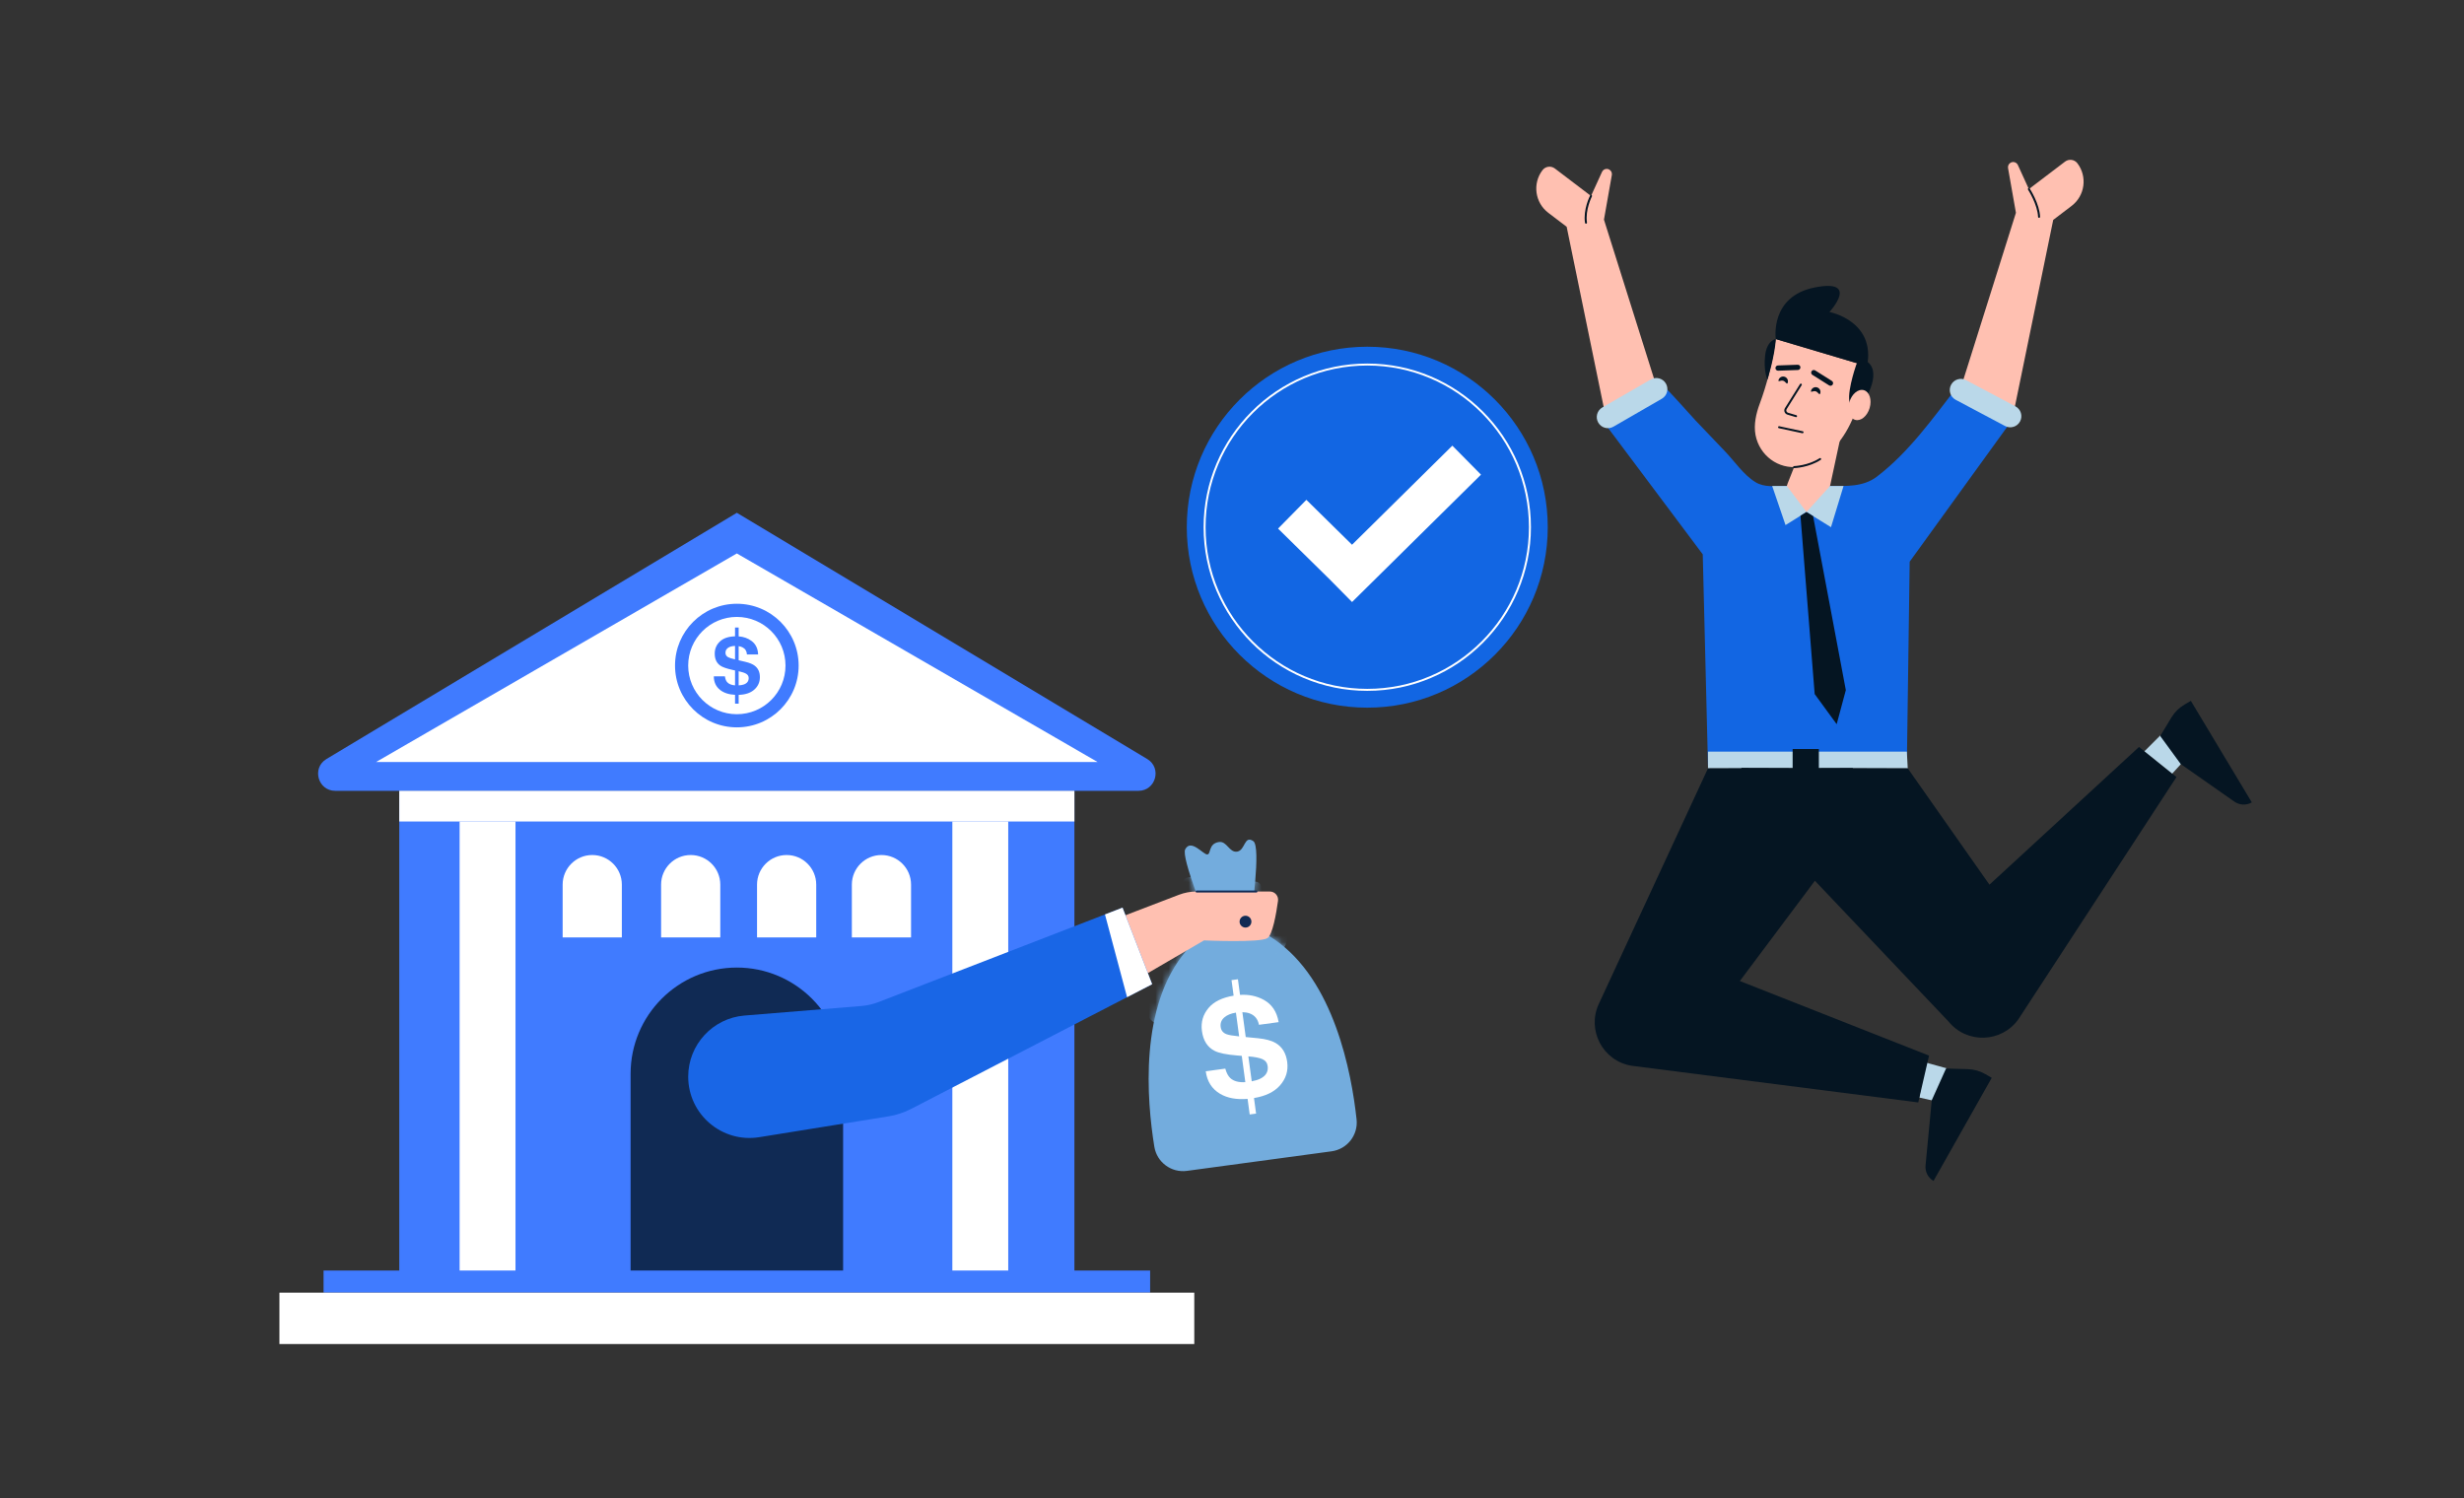 <svg width="370" height="225" viewBox="0 0 370 225" fill="none" xmlns="http://www.w3.org/2000/svg">
<rect x="0" y="0" width="370" height="225" fill="#333333" stroke="none"/>
<path d="M181.329 138.448C181.329 138.448 177.323 128.773 177.974 127.542C178.835 125.913 180.667 128.322 181.275 128.315C181.884 128.307 181.402 126.712 183.015 126.452C184.252 126.252 184.572 128.087 185.788 127.888C187.004 127.689 186.821 125.369 188.2 126.318C189.411 127.152 187.858 137.79 187.858 137.79L181.33 138.449L181.329 138.448Z" fill="#73ACDD"/>
<mask id="mask0_41_14045" style="mask-type:luminance" maskUnits="userSpaceOnUse" x="177" y="126" width="12" height="13">
<path d="M181.329 138.448C181.329 138.448 177.323 128.773 177.974 127.542C178.835 125.913 180.667 128.322 181.275 128.315C181.884 128.307 181.402 126.712 183.015 126.452C184.252 126.252 184.572 128.087 185.788 127.888C187.004 127.689 186.821 125.369 188.2 126.318C189.411 127.152 187.858 137.79 187.858 137.79L181.33 138.449L181.329 138.448Z" fill="white"/>
</mask>
<g mask="url(#mask0_41_14045)">
<path d="M183.566 132.473C184.885 132.739 186.256 132.744 187.579 132.491C188.12 132.386 188.769 132.27 189.148 132.671C189.412 132.949 189.428 133.373 189.416 133.755C189.371 135.166 188.995 136.764 187.754 137.436C187.095 137.793 186.312 137.816 185.562 137.815C183.663 137.811 181.685 137.694 180.028 136.766C178.724 136.038 177.651 134.665 177.541 133.142C177.501 132.582 177.592 132.049 178.17 131.836C178.912 131.562 179.775 131.623 180.539 131.754C181.563 131.93 182.55 132.269 183.567 132.473H183.566Z" fill="#73ACDD"/>
</g>
<path d="M49.021 113.983L110.646 77.007L172.271 113.983C174.509 115.326 173.557 118.762 170.947 118.762H50.345C47.736 118.762 46.783 115.326 49.021 113.983Z" fill="#407BFF"/>
<path d="M110.646 83.113L137.735 98.775L164.824 114.437H110.646H56.467L83.556 98.775L110.646 83.113Z" fill="white"/>
<path d="M110.646 109.23C115.771 109.23 119.926 105.075 119.926 99.95C119.926 94.824 115.771 90.669 110.646 90.669C105.52 90.669 101.365 94.824 101.365 99.95C101.365 105.075 105.52 109.23 110.646 109.23Z" fill="#407BFF"/>
<path d="M110.646 107.256C114.682 107.256 117.953 103.985 117.953 99.95C117.953 95.915 114.682 92.644 110.646 92.644C106.611 92.644 103.34 95.915 103.34 99.95C103.34 103.985 106.611 107.256 110.646 107.256Z" fill="white"/>
<path d="M113.358 99.992C113.038 99.74 112.558 99.538 111.916 99.387L110.919 99.153V97.037C111.133 97.071 111.325 97.126 111.491 97.209C111.909 97.421 112.133 97.778 112.164 98.279H113.839C113.808 97.393 113.479 96.717 112.851 96.251C112.305 95.846 111.662 95.619 110.919 95.565V94.235H110.375V95.558C109.408 95.588 108.664 95.831 108.15 96.294C107.6 96.788 107.326 97.409 107.326 98.156C107.326 98.975 107.607 99.576 108.169 99.962C108.502 100.192 109.111 100.405 109.999 100.601L110.376 100.684V102.923C109.822 102.881 109.421 102.714 109.172 102.418C109.014 102.23 108.908 101.945 108.854 101.564H107.189C107.189 102.433 107.504 103.114 108.134 103.611C108.695 104.053 109.442 104.296 110.376 104.345V105.672H110.92V104.35C111.9 104.32 112.67 104.072 113.222 103.6C113.811 103.096 114.106 102.463 114.106 101.701C114.106 100.938 113.857 100.39 113.359 99.997L113.358 99.992ZM109.344 98.697C109.073 98.55 108.938 98.327 108.938 98.029C108.938 97.704 109.076 97.451 109.35 97.271C109.608 97.1 109.951 97.011 110.375 97.002V99.024C109.855 98.9 109.51 98.791 109.344 98.698V98.697ZM111.678 102.794C111.473 102.866 111.221 102.908 110.919 102.924V100.801C111.438 100.914 111.818 101.042 112.059 101.188C112.302 101.339 112.425 101.552 112.425 101.828C112.425 102.3 112.177 102.622 111.68 102.796L111.678 102.794Z" fill="#407BFF"/>
<path d="M161.337 118.762H59.957V191.532H161.337V118.762Z" fill="#407BFF"/>
<path d="M161.337 118.762H59.957V123.366H161.337V118.762Z" fill="white"/>
<path d="M77.408 123.365H69.018V191.531H77.408V123.365Z" fill="white"/>
<path d="M151.399 123.365H143.008V191.531H151.399V123.365Z" fill="white"/>
<path d="M110.647 145.301C119.453 145.301 126.603 152.451 126.603 161.257V191.531H94.691V161.257C94.691 152.451 101.841 145.301 110.647 145.301Z" fill="#102A54"/>
<path d="M172.707 190.8H48.588V194.127H172.707V190.8Z" fill="#407BFF"/>
<path d="M179.336 194.126H41.957V201.839H179.336V194.126Z" fill="white"/>
<path d="M88.933 128.401C91.387 128.401 93.377 130.393 93.377 132.845V140.779H84.488V132.845C84.488 130.392 86.48 128.401 88.932 128.401H88.933Z" fill="white"/>
<path d="M103.717 128.401C106.17 128.401 108.16 130.393 108.16 132.845V140.779H99.272V132.845C99.272 130.392 101.263 128.401 103.715 128.401H103.717Z" fill="white"/>
<path d="M118.123 128.401C120.576 128.401 122.567 130.393 122.567 132.845V140.779H113.678V132.845C113.678 130.392 115.67 128.401 118.122 128.401H118.123Z" fill="white"/>
<path d="M132.361 128.401C134.814 128.401 136.805 130.393 136.805 132.845V140.779H127.916V132.845C127.916 130.392 129.908 128.401 132.36 128.401H132.361Z" fill="white"/>
<path d="M187.88 139.55C189.069 139.816 190.227 140.305 191.292 141.024C200.321 147.121 202.949 161.061 203.708 168.107C203.962 170.457 202.298 172.58 199.955 172.897L189.093 174.365L178.231 175.834C175.888 176.151 173.719 174.546 173.34 172.212C172.201 165.219 171.031 151.081 178.116 142.804C178.952 141.828 179.939 141.05 181.014 140.477L187.879 139.548L187.88 139.55Z" fill="#73ACDD"/>
<mask id="mask1_41_14045" style="mask-type:luminance" maskUnits="userSpaceOnUse" x="172" y="139" width="32" height="37">
<path d="M187.88 139.55C189.069 139.816 190.227 140.305 191.292 141.024C200.321 147.121 202.949 161.061 203.708 168.107C203.962 170.457 202.298 172.58 199.955 172.897L189.093 174.365L178.231 175.834C175.888 176.151 173.719 174.546 173.34 172.212C172.201 165.219 171.031 151.081 178.116 142.804C178.952 141.828 179.939 141.05 181.014 140.477L187.879 139.548L187.88 139.55Z" fill="white"/>
</mask>
<g mask="url(#mask1_41_14045)">
<path d="M192.496 142.677C191.865 143.263 190.967 143.439 190.119 143.59C188.934 143.801 187.749 144.012 186.564 144.223C185.222 144.463 183.835 144.72 182.712 145.491C181.369 146.414 180.592 147.937 179.866 149.396C179.14 150.854 178.354 152.376 177.003 153.287C175.652 154.199 173.558 154.225 172.602 152.904C172.021 152.102 171.995 151.038 171.991 150.048C171.978 146.723 172.105 143.032 174.419 140.644C176.484 138.515 179.684 138.066 182.633 137.754C184.794 137.525 186.991 137.324 189.156 137.609C190.198 137.747 191.2 138.018 192.17 138.42C192.817 138.688 193.257 138.95 193.341 139.694C193.457 140.722 193.288 141.941 192.495 142.676L192.496 142.677Z" fill="#73ACDD"/>
</g>
<path d="M191.567 156.636C190.941 156.267 190.045 156.025 188.877 155.913L187.062 155.736L186.558 152.004C186.942 152.012 187.295 152.064 187.607 152.171C188.394 152.444 188.875 153.019 189.049 153.897L192.004 153.497C191.739 151.941 190.996 150.826 189.776 150.154C188.718 149.571 187.527 149.322 186.206 149.405L185.889 147.058L184.928 147.189L185.244 149.523C183.546 149.806 182.292 150.413 181.495 151.351C180.642 152.355 180.305 153.515 180.484 154.833C180.68 156.278 181.319 157.272 182.402 157.817C183.043 158.144 184.17 158.374 185.782 158.508L186.467 158.564L187.001 162.512C186.015 162.571 185.265 162.372 184.756 161.91C184.432 161.615 184.177 161.138 183.992 160.479L181.057 160.876C181.265 162.407 181.981 163.534 183.21 164.26C184.305 164.907 185.683 165.158 187.34 165.021L187.657 167.363L188.617 167.232L188.302 164.897C190.023 164.612 191.321 163.991 192.184 163.026C193.103 161.997 193.472 160.81 193.289 159.465C193.112 158.155 192.538 157.212 191.567 156.639V156.636ZM184.175 155.308C183.662 155.113 183.37 154.752 183.299 154.227C183.222 153.654 183.404 153.176 183.845 152.79C184.261 152.427 184.844 152.189 185.589 152.07L186.072 155.637C185.125 155.542 184.49 155.432 184.176 155.308H184.175ZM189.271 161.978C188.927 162.151 188.489 162.288 187.963 162.386L187.456 158.642C188.398 158.717 189.099 158.852 189.558 159.051C190.023 159.26 190.289 159.607 190.355 160.093C190.468 160.925 190.106 161.553 189.271 161.978Z" fill="white"/>
<path d="M190.683 133.882H179.685C178.777 133.882 177.876 134.048 177.028 134.373L167.363 138.073L170.83 147.03L180.796 141.223C180.796 141.223 189.204 141.606 190.321 140.882C191.098 140.379 191.647 137.185 191.91 135.289C192.014 134.544 191.435 133.881 190.683 133.881V133.882Z" fill="#FFC0B1"/>
<path d="M111.8 152.507L129.349 151.074C130.232 151.002 131.098 150.803 131.924 150.483L168.563 136.302L173.014 147.802L136.844 166.515C135.764 167.075 134.6 167.458 133.398 167.651L114.015 170.775C108.417 171.676 103.342 167.353 103.342 161.684C103.342 156.889 107.022 152.897 111.8 152.507Z" fill="#1966E6"/>
<path d="M188.662 134.032H179.687C179.604 134.032 179.537 133.965 179.537 133.882C179.537 133.799 179.604 133.733 179.687 133.733H188.662C188.745 133.733 188.812 133.799 188.812 133.882C188.812 133.965 188.745 134.032 188.662 134.032Z" fill="#102A54"/>
<path d="M168.562 136.302L173.013 147.802L169.244 149.752L165.924 137.324L168.562 136.302Z" fill="white"/>
<path d="M187.654 139.036C188.001 138.689 188.001 138.126 187.654 137.779C187.307 137.432 186.745 137.432 186.398 137.779C186.051 138.126 186.051 138.689 186.398 139.036C186.745 139.383 187.307 139.383 187.654 139.036Z" fill="#102A54"/>
<path d="M205.311 106.273C220.28 106.273 232.414 94.139 232.414 79.171C232.414 64.203 220.28 52.069 205.311 52.069C190.343 52.069 178.209 64.203 178.209 79.171C178.209 94.139 190.343 106.273 205.311 106.273Z" fill="#1266E3"/>
<path d="M205.312 103.746C191.761 103.746 180.736 92.722 180.736 79.171C180.736 65.62 191.761 54.596 205.312 54.596C218.863 54.596 229.887 65.62 229.887 79.171C229.887 92.722 218.863 103.746 205.312 103.746ZM205.312 54.892C191.924 54.892 181.033 65.784 181.033 79.171C181.033 92.558 191.924 103.449 205.312 103.449C218.699 103.449 229.591 92.558 229.591 79.171C229.591 65.784 218.699 54.892 205.312 54.892Z" fill="white"/>
<path d="M222.39 71.282L218.086 66.926L203.023 81.807L196.168 75.06L191.916 79.381L199.683 87.023L203.028 90.409L222.39 71.282Z" fill="white"/>
<path d="M311.948 24.523C311.504 23.941 310.673 23.827 310.09 24.271L304.661 28.399L303.012 24.788C302.823 24.375 302.322 24.209 301.925 24.428C301.632 24.59 301.474 24.92 301.532 25.248L302.716 31.954L293.898 59.957C293.177 62.448 294.775 65.014 297.328 65.466C299.718 65.888 301.994 64.277 302.39 61.882L308.317 33.022L311.076 30.923C313.085 29.397 313.475 26.531 311.948 24.522V24.523Z" fill="#FFC0B1"/>
<path d="M231.623 25.556C232.067 24.973 232.898 24.859 233.481 25.303L238.911 29.431L240.56 25.82C240.748 25.407 241.249 25.241 241.646 25.461C241.939 25.622 242.097 25.952 242.039 26.28L240.855 32.986L249.673 60.989C250.394 63.48 248.796 66.046 246.243 66.498C243.853 66.92 241.578 65.309 241.181 62.914L235.254 34.054L232.495 31.956C230.487 30.429 230.096 27.563 231.623 25.554V25.556Z" fill="#FFC0B1"/>
<path d="M292.319 160.435L289.059 159.532L288.199 164.818L290.559 165.353L292.319 160.435Z" fill="#BAD8E9"/>
<path d="M292.222 160.465L295.485 160.556C296.417 160.582 297.329 160.842 298.136 161.311L299.083 161.861L290.34 177.346C289.521 176.87 289.054 175.963 289.144 175.019L290.077 165.227L292.222 160.465Z" fill="#051522"/>
<path d="M301.981 63.304C299.313 61.588 296.652 59.6 293.885 58.119C290.199 62.855 286.653 67.913 281.832 71.582C279.768 73.153 277.221 72.983 274.767 72.982C272.535 72.982 270.299 72.952 268.066 72.982C266.615 73.001 264.926 73.212 263.622 72.416C261.792 71.297 260.521 69.339 259.056 67.806C257.569 66.252 256.087 64.695 254.603 63.139C254.241 62.76 249.434 57.316 249.183 57.462C249.181 57.462 240.27 62.657 240.27 62.657L255.69 83.251L256.475 114.961H286.336L286.763 84.348L301.98 63.304H301.981Z" fill="#1266E3"/>
<path d="M270.499 76.758C272.272 77.285 274.116 76.191 274.504 74.384L276.831 63.555L272.534 62.276L268.455 72.547C267.768 74.278 268.714 76.225 270.499 76.757V76.758Z" fill="#FFC0B1"/>
<path d="M280.252 54.965L266.658 50.92L266.52 51.797C266.044 54.829 265.293 57.813 264.224 60.69C263.713 62.066 263.316 63.768 263.615 65.329C264.2 68.391 267.046 70.531 270.132 70.09C273.243 69.645 278.651 66.96 280.253 54.963L280.252 54.965Z" fill="#FFC0B1"/>
<path d="M269.703 62.646C269.689 62.646 269.674 62.643 269.66 62.64L268.405 62.266C268.207 62.207 268.05 62.062 267.977 61.867C267.903 61.673 267.924 61.462 268.035 61.286L270.294 57.679C270.337 57.609 270.43 57.587 270.499 57.631C270.569 57.675 270.59 57.768 270.546 57.836L268.288 61.444C268.227 61.54 268.216 61.655 268.255 61.762C268.296 61.867 268.38 61.947 268.489 61.979L269.744 62.353C269.824 62.376 269.869 62.459 269.845 62.539C269.826 62.604 269.767 62.646 269.702 62.646H269.703Z" fill="#051522"/>
<path d="M271.954 58.659C271.841 59.039 272.263 58.65 272.645 58.763C273.026 58.877 273.221 59.45 273.335 59.069C273.449 58.688 273.232 58.287 272.85 58.173C272.469 58.059 272.068 58.277 271.954 58.659Z" fill="#051522"/>
<path d="M267.072 57.058C266.958 57.439 267.381 57.062 267.762 57.176C268.143 57.29 268.339 57.851 268.452 57.47C268.566 57.089 268.349 56.688 267.967 56.574C267.586 56.46 267.185 56.677 267.072 57.059V57.058Z" fill="#051522"/>
<path d="M272.153 56.293L274.659 57.873C274.844 57.99 275.087 57.935 275.203 57.75C275.319 57.565 275.265 57.322 275.08 57.206L272.574 55.626C272.389 55.509 272.146 55.564 272.03 55.749C271.914 55.934 271.968 56.177 272.153 56.293Z" fill="#051522"/>
<path d="M267.015 55.669L269.975 55.565C270.193 55.558 270.364 55.374 270.356 55.156C270.349 54.937 270.165 54.766 269.946 54.775L266.987 54.879C266.768 54.886 266.597 55.07 266.606 55.288C266.613 55.507 266.797 55.678 267.015 55.669Z" fill="#051522"/>
<path d="M270.677 65.063C270.666 65.063 270.656 65.063 270.646 65.06L267.118 64.303C267.038 64.285 266.987 64.206 267.003 64.125C267.021 64.044 267.099 63.993 267.18 64.01L270.708 64.767C270.789 64.785 270.84 64.864 270.823 64.945C270.808 65.015 270.746 65.062 270.677 65.062V65.063Z" fill="#051522"/>
<path d="M269.407 70.296C269.327 70.296 269.26 70.232 269.258 70.15C269.256 70.068 269.321 70 269.403 69.997C269.424 69.997 271.518 69.927 273.237 68.81C273.306 68.765 273.398 68.785 273.443 68.854C273.488 68.922 273.468 69.015 273.399 69.06C271.609 70.225 269.5 70.294 269.411 70.296C269.41 70.296 269.409 70.296 269.407 70.296Z" fill="#051522"/>
<path d="M278.647 55.05C278.647 55.05 277.028 59.775 277.945 60.869C278.862 61.963 279.672 60.626 279.672 60.626C279.672 60.626 282.744 56.214 280.463 54.357C279.065 53.22 278.647 55.051 278.647 55.051V55.05Z" fill="#051522"/>
<path d="M277.711 60.372C277.345 61.602 277.728 62.801 278.567 63.05C279.406 63.299 280.383 62.506 280.749 61.276C281.114 60.045 280.731 58.846 279.892 58.597C279.054 58.348 278.076 59.142 277.711 60.372Z" fill="#FFC0B1"/>
<path d="M301.086 63.976L293.668 60.039C292.855 59.608 292.547 58.6 292.978 57.787L292.98 57.782C293.411 56.97 294.419 56.661 295.232 57.092L302.65 61.029C303.462 61.46 303.771 62.468 303.34 63.281L303.338 63.285C302.907 64.098 301.899 64.406 301.086 63.976Z" fill="#BAD8E9"/>
<path d="M249.547 59.879L242.274 64.077C241.478 64.537 240.459 64.264 239.999 63.468L239.997 63.464C239.537 62.669 239.811 61.649 240.606 61.19L247.878 56.991C248.675 56.532 249.694 56.805 250.154 57.601L250.156 57.605C250.615 58.4 250.342 59.419 249.547 59.879Z" fill="#BAD8E9"/>
<path d="M279.486 54.736L266.659 50.919C266.659 50.919 265.702 44.499 272.531 43.162C279.361 41.825 274.714 46.854 274.714 46.854C274.714 46.854 281.256 48.085 280.464 54.354L279.486 54.733V54.736Z" fill="#051522"/>
<path d="M266.659 50.919C266.659 50.919 265.306 51.086 265.051 53.417C264.796 55.749 265.404 57.023 265.404 57.023C265.404 57.023 266.513 53.485 266.659 50.919Z" fill="#051522"/>
<path d="M286.472 115.386H256.477V112.872H286.337L286.472 115.386Z" fill="#BAD8E9"/>
<path d="M273.125 112.484H269.186V116.025H273.125V112.484Z" fill="#051522"/>
<path d="M321.203 112.167L298.741 132.855L286.473 115.386L278.219 115.359L278.245 115.31L271.085 115.335L261.467 115.303L261.52 115.369L256.476 115.387L240.093 150.737C238.238 154.697 240.677 159.333 244.99 160.047L288.05 165.556L289.669 158.524L261.259 147.323L272.53 132.267L292.587 153.396C295.342 156.791 300.578 156.616 303.1 153.046L326.824 116.692L321.2 112.17L321.203 112.167Z" fill="#051522"/>
<path d="M324.408 110.43L322.014 112.82L326.187 116.176L327.816 114.387L324.408 110.43Z" fill="#BAD8E9"/>
<path d="M324.384 110.529L326.073 107.736C326.556 106.938 327.231 106.273 328.038 105.803L328.983 105.25L338.138 120.495C337.321 120.973 336.3 120.93 335.525 120.387L327.467 114.744L324.383 110.529H324.384Z" fill="#051522"/>
<path d="M268.32 72.981L271.263 76.889L268.118 78.854L266.113 72.981H268.32Z" fill="#BAD8E9"/>
<path d="M271.264 76.889L274.946 79.171L276.832 72.981H274.807L271.264 76.889Z" fill="#BAD8E9"/>
<path d="M271.263 76.889L272.259 77.505L277.174 103.635L275.801 108.756L272.496 104.225L270.363 77.451L271.263 76.889Z" fill="#051522"/>
<path d="M306.193 32.712C306.114 32.712 306.047 32.65 306.044 32.569C305.969 30.708 304.55 28.502 304.536 28.481C304.491 28.412 304.511 28.32 304.58 28.275C304.649 28.23 304.741 28.25 304.786 28.319C304.847 28.411 306.264 30.613 306.343 32.557C306.346 32.639 306.282 32.709 306.199 32.712C306.197 32.712 306.195 32.712 306.193 32.712Z" fill="#051522"/>
<path d="M238.154 33.594C238.082 33.594 238.018 33.54 238.007 33.466C237.71 31.445 238.734 29.445 238.778 29.361C238.816 29.288 238.906 29.259 238.98 29.297C239.053 29.335 239.082 29.425 239.044 29.499C239.033 29.519 238.02 31.499 238.302 33.422C238.314 33.504 238.258 33.58 238.177 33.591C238.169 33.591 238.162 33.593 238.154 33.593V33.594Z" fill="#051522"/>
</svg>
